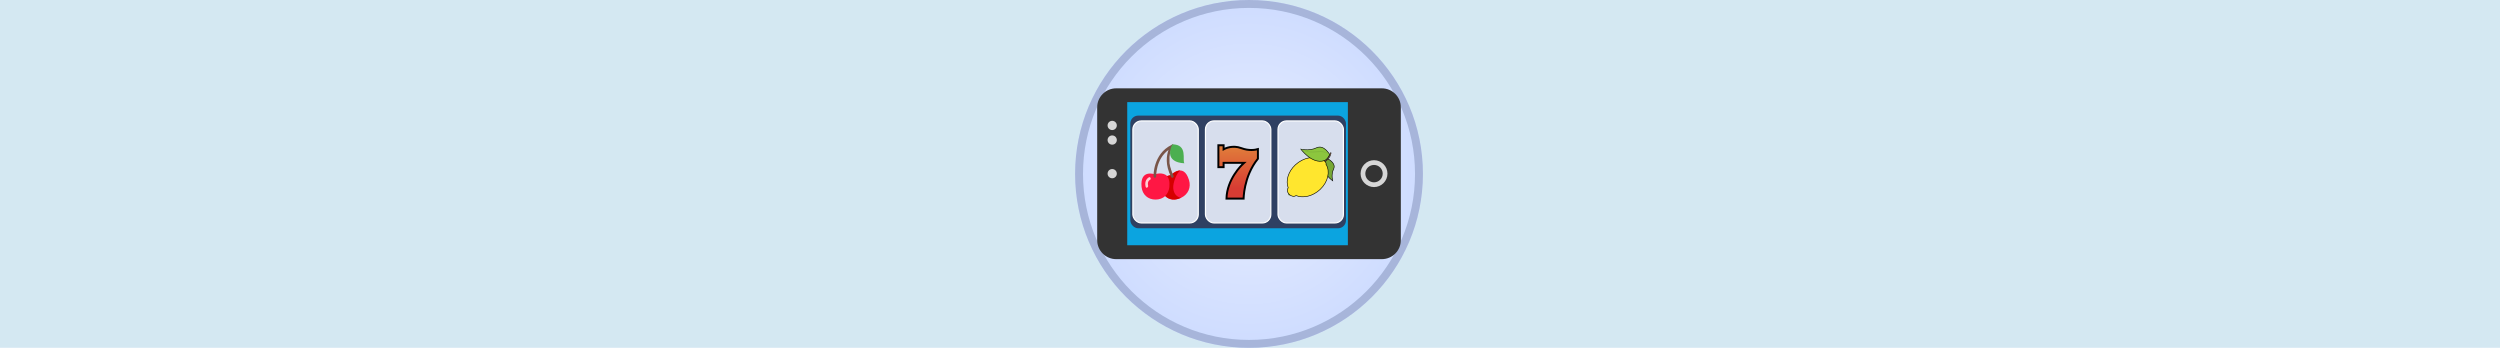 <svg width="1265" height="176" viewBox="0 0 1265 176" fill="none" xmlns="http://www.w3.org/2000/svg">
<g clip-path="url(#clip0_63_16084)">
<rect width="176" height="1265" transform="translate(1265) rotate(90)" fill="#D4E8F2"/>
<g filter="url(#filter0_i_63_16084)">
<circle cx="632" cy="88" r="88" fill="url(#paint0_radial_63_16084)"/>
</g>
<circle cx="632" cy="88" r="86" stroke="#A7B5DA" stroke-width="4"/>
<path d="M708.826 54.302V121.524C708.826 126.806 704.504 131.127 699.222 131.127H564.778C559.496 131.127 555.175 126.806 555.175 121.524V54.302C555.175 49.02 559.496 44.698 564.778 44.698H699.222C704.504 44.698 708.826 49.02 708.826 54.302Z" fill="#333333"/>
<path d="M570.381 51.68V124.088H682.018V51.68H570.381Z" fill="#0BA4E0"/>
<path d="M702.055 87.861C702.055 91.611 699.006 94.66 695.256 94.66C691.506 94.66 688.452 91.611 688.452 87.861C688.452 84.111 691.506 81.057 695.256 81.057C699.006 81.057 702.055 84.111 702.055 87.861ZM690.853 87.861C690.853 90.286 692.826 92.259 695.256 92.259C697.681 92.259 699.654 90.286 699.654 87.861C699.654 85.431 697.681 83.458 695.256 83.458C692.826 83.458 690.853 85.431 690.853 87.861Z" fill="#D6D6D6"/>
<path d="M565.114 87.866C565.114 86.574 564.067 85.527 562.776 85.527C561.484 85.527 560.438 86.574 560.438 87.866C560.438 89.157 561.484 90.204 562.776 90.204C564.067 90.204 565.114 89.157 565.114 87.866Z" fill="#D6D6D6"/>
<path d="M565.114 70.864C565.114 69.572 564.067 68.525 562.776 68.525C561.484 68.525 560.438 69.572 560.438 70.864C560.438 72.155 561.484 73.202 562.776 73.202C564.067 73.202 565.114 72.155 565.114 70.864Z" fill="#D6D6D6"/>
<path d="M565.114 63.474C565.114 62.183 564.067 61.136 562.776 61.136C561.484 61.136 560.438 62.183 560.438 63.474C560.438 64.766 561.484 65.812 562.776 65.812C564.067 65.812 565.114 64.766 565.114 63.474Z" fill="#D6D6D6"/>
<rect x="571.937" y="58.492" width="109.127" height="57.016" rx="4" fill="#2F4062"/>
<rect x="573.237" y="61.192" width="33.084" height="51.616" rx="4.3" fill="#D7DEED"/>
<rect x="573.237" y="61.192" width="33.084" height="51.616" rx="4.3" stroke="white" stroke-width="0.6"/>
<path d="M601.618 91.057C598.831 81.938 592.444 88.63 592.444 88.63C592.444 88.63 591.56 88.704 590.541 89.071C588.366 86.792 584.289 88.189 584.289 88.189C584.289 88.189 576.746 85.468 577.63 94.587C578.037 98.485 580.823 100.985 584.697 100.985C586.668 100.985 588.366 100.324 589.59 99.22C591.628 101.206 594.618 101.574 597.608 100.103C601.278 98.338 602.773 94.808 601.618 91.057Z" fill="#FF1744"/>
<path d="M593.667 95.323C593.395 92.455 595.502 87.233 597.269 86.277C594.822 86.204 592.444 88.63 592.444 88.63C592.444 88.63 591.628 88.704 590.609 89.072C590.541 88.998 590.473 88.998 590.405 88.998C591.357 89.954 591.968 91.719 591.696 94.588C591.493 96.5 590.745 98.044 589.59 99.147C590.609 100.177 593.056 102.089 597.608 100.103C595.502 99.662 593.939 98.191 593.667 95.323Z" fill="#D50000"/>
<path d="M580.348 95.029C580.076 95.029 579.736 94.808 579.668 94.44C578.989 91.425 580.62 90.175 581.299 89.734C581.639 89.513 582.047 89.66 582.183 90.028C582.386 90.395 582.25 90.837 581.911 90.984C581.231 91.352 580.552 92.16 580.959 93.999C581.027 94.367 580.823 94.808 580.484 94.882C580.416 95.029 580.416 95.029 580.348 95.029Z" fill="#FFCDD2"/>
<path d="M593.056 87.233C592.988 87.012 592.92 86.865 592.852 86.644C592.852 86.571 592.784 86.497 592.784 86.424C592.716 86.276 592.716 86.129 592.648 86.056C592.58 85.909 592.58 85.835 592.512 85.688C592.444 85.541 592.444 85.468 592.444 85.32C592.376 85.173 592.376 85.026 592.308 84.953C592.24 84.806 592.24 84.659 592.172 84.511C592.172 84.438 592.104 84.364 592.104 84.291C592.036 84.144 592.036 83.997 592.036 83.85C592.036 83.776 592.036 83.703 591.968 83.629C591.968 83.482 591.9 83.335 591.9 83.188C591.9 83.114 591.9 83.041 591.832 82.967C591.832 82.82 591.764 82.673 591.764 82.526V82.379V81.938V81.717V81.276V81.129V80.687V80.54V80.172V79.952V79.658V79.437V79.216C591.764 79.143 591.764 79.069 591.832 78.922V78.775C591.832 78.701 591.9 78.554 591.9 78.481V78.334C591.9 78.187 591.968 78.113 591.968 77.966V77.893C591.968 77.746 592.036 77.672 592.036 77.525C592.444 75.98 593.123 74.951 593.395 74.583C593.463 74.583 593.531 74.51 593.531 74.51C593.871 74.362 594.007 73.921 593.871 73.553C593.735 73.186 593.531 72.892 593.191 73.039C593.191 73.039 593.123 73.039 593.123 73.112C593.056 73.112 592.988 73.112 592.92 73.186C592.852 73.186 592.852 73.259 592.784 73.333C583.338 77.966 583.678 89.145 583.678 89.218C583.678 89.586 584.018 89.954 584.357 89.954C584.765 89.954 585.037 89.586 585.037 89.218C585.037 89.145 584.765 80.614 591.289 75.833C590.269 78.554 589.454 83.261 592.58 89.586C592.716 89.807 592.92 89.954 593.191 89.954C593.327 89.954 593.395 89.954 593.531 89.88C593.803 89.733 593.939 89.439 593.871 89.145C593.871 89.071 593.803 88.924 593.803 88.85C593.667 88.556 593.531 88.262 593.395 88.042V87.968C593.259 87.747 593.123 87.453 593.056 87.233Z" fill="#795548"/>
<path d="M599.308 82.6C598.084 81.202 601.278 73.039 593.192 73.039C588.571 82.747 599.308 82.6 599.308 82.6Z" fill="#4CAF50"/>
<rect x="609.958" y="61.192" width="33.084" height="51.616" rx="4.3" fill="#D7DEED"/>
<rect x="609.958" y="61.192" width="33.084" height="51.616" rx="4.3" stroke="white" stroke-width="0.6"/>
<mask id="path-17-inside-1_63_16084" fill="white">
<path d="M632.651 74.509C632.657 74.508 632.662 74.509 632.668 74.508C632.668 74.507 632.651 74.509 632.651 74.509Z"/>
</mask>
<path d="M632.651 74.509C632.657 74.508 632.662 74.509 632.668 74.508C632.668 74.507 632.651 74.509 632.651 74.509Z" fill="url(#paint1_linear_63_16084)"/>
<path d="M632.651 74.509L632.394 73.543L632.811 75.496L632.651 74.509ZM632.668 74.508L632.804 75.499L633.86 75.354L633.648 74.31L632.668 74.508ZM632.908 75.476C632.83 75.496 632.762 75.504 632.714 75.507C632.669 75.51 632.634 75.508 632.627 75.508C632.625 75.508 632.624 75.508 632.624 75.508C632.624 75.508 632.624 75.508 632.624 75.508C632.624 75.508 632.624 75.508 632.624 75.508C632.624 75.508 632.625 75.508 632.625 75.508C632.626 75.508 632.627 75.508 632.628 75.508C632.632 75.508 632.644 75.509 632.658 75.509C632.686 75.509 632.739 75.508 632.804 75.499L632.532 73.518C632.595 73.509 632.644 73.509 632.67 73.509C632.683 73.509 632.693 73.509 632.696 73.509C632.697 73.509 632.699 73.509 632.698 73.509C632.697 73.509 632.695 73.509 632.692 73.509C632.683 73.509 632.645 73.507 632.597 73.51C632.546 73.513 632.476 73.521 632.394 73.543L632.908 75.476ZM633.648 74.31C633.57 73.926 633.309 73.726 633.179 73.649C633.049 73.571 632.932 73.542 632.884 73.532C632.78 73.509 632.697 73.508 632.675 73.508C632.616 73.507 632.568 73.512 632.557 73.513C632.538 73.515 632.522 73.518 632.513 73.519C632.508 73.519 632.504 73.52 632.5 73.521C632.499 73.521 632.497 73.521 632.496 73.522C632.495 73.522 632.494 73.522 632.494 73.522C632.493 73.522 632.493 73.522 632.493 73.522C632.492 73.522 632.492 73.522 632.492 73.522C632.492 73.522 632.492 73.522 632.492 73.522C632.492 73.522 632.492 73.522 632.492 73.522C632.492 73.522 632.492 73.522 632.651 74.509C632.811 75.496 632.811 75.496 632.811 75.496C632.811 75.496 632.811 75.496 632.811 75.496C632.811 75.496 632.811 75.496 632.811 75.496C632.811 75.496 632.81 75.496 632.81 75.497C632.81 75.497 632.81 75.497 632.809 75.497C632.809 75.497 632.808 75.497 632.807 75.497C632.806 75.497 632.805 75.497 632.804 75.498C632.801 75.498 632.798 75.498 632.795 75.499C632.789 75.5 632.777 75.501 632.762 75.503C632.755 75.504 632.712 75.508 632.655 75.508C632.636 75.508 632.553 75.507 632.451 75.484C632.403 75.474 632.287 75.445 632.157 75.368C632.027 75.291 631.766 75.09 631.688 74.707L633.648 74.31Z" fill="black" mask="url(#path-17-inside-1_63_16084)"/>
<path d="M628.087 74.953C632.023 76.431 635.165 75.847 636.5 75.457V75.57V80.305C632.794 84.903 630.985 90.049 630.1 94.048C629.653 96.07 629.441 97.803 629.341 99.034C629.291 99.65 629.269 100.14 629.259 100.478C629.259 100.485 629.259 100.493 629.259 100.5H620.595C620.718 95.575 622.649 91.327 624.598 88.267C625.604 86.688 626.61 85.433 627.363 84.574C627.74 84.144 628.052 83.814 628.27 83.593C628.379 83.482 628.464 83.399 628.521 83.343C628.549 83.316 628.571 83.295 628.585 83.282L628.6 83.267L628.604 83.264L628.604 83.264L628.604 83.263L628.604 83.263L629.541 82.397H628.265H619.641H619.141V82.897V84.591H616.5V73.5H619.141V74.756V75.576L619.869 75.201L619.869 75.201L619.87 75.201L619.87 75.2L619.875 75.198L619.903 75.184C619.929 75.172 619.969 75.153 620.023 75.129C620.13 75.081 620.292 75.013 620.502 74.935C620.922 74.781 621.533 74.59 622.285 74.452C623.791 74.176 625.85 74.112 628.087 74.953L628.087 74.953Z" fill="url(#paint2_linear_63_16084)" stroke="black"/>
<rect x="646.679" y="61.192" width="33.084" height="51.616" rx="4.3" fill="#D7DEED"/>
<rect x="646.679" y="61.192" width="33.084" height="51.616" rx="4.3" stroke="white" stroke-width="0.6"/>
<path d="M674.335 91.46C674.167 91.335 673.946 91.165 673.69 90.954C673.105 90.47 672.342 89.776 671.628 88.931C670.195 87.233 668.994 84.964 669.757 82.579C669.965 81.949 670.548 81.417 671.104 81.036C671.378 80.847 671.64 80.7 671.832 80.6C671.929 80.55 672.008 80.512 672.062 80.486C672.069 80.483 672.075 80.48 672.081 80.477C672.11 80.493 672.148 80.514 672.195 80.541C672.308 80.606 672.468 80.702 672.656 80.827C673.033 81.078 673.519 81.442 673.958 81.897C674.84 82.812 675.505 84.058 674.816 85.497C674.072 87.032 673.982 88.628 674.076 89.835C674.124 90.439 674.217 90.948 674.299 91.306C674.311 91.361 674.324 91.412 674.335 91.46Z" fill="#77A836" stroke="black" stroke-width="0.3"/>
<path d="M673.13 77.319L673.131 77.315C673.136 77.312 673.146 77.308 673.16 77.304C673.206 77.292 673.273 77.288 673.347 77.294C673.419 77.3 673.488 77.315 673.534 77.336C673.552 77.344 673.564 77.351 673.571 77.357C673.376 78.746 672.66 79.818 671.976 80.556C671.633 80.927 671.298 81.213 671.044 81.411C670.917 81.51 670.811 81.587 670.733 81.642C670.708 81.659 670.688 81.674 670.67 81.686C670.658 81.695 670.648 81.702 670.638 81.709L670.637 81.71C670.625 81.718 670.612 81.727 670.601 81.735C670.33 81.831 670.083 81.719 669.956 81.57C669.89 81.493 669.868 81.42 669.875 81.372C669.879 81.337 669.902 81.293 670 81.27C670.113 81.246 670.323 81.157 670.58 81.001C670.84 80.843 671.156 80.611 671.479 80.296C672.126 79.665 672.804 78.7 673.13 77.319Z" fill="#947151" stroke="black" stroke-width="0.2"/>
<path d="M652.013 97.824C651.883 97.95 651.747 98.46 651.999 98.72C652.251 98.98 652.809 98.861 652.939 98.735C653.069 98.609 652.946 98.308 652.693 98.091C652.398 97.83 652.1 97.74 652.013 97.824Z" fill="#64892F"/>
<path d="M668.749 80.939L668.833 80.992L668.914 80.936C668.999 80.877 669.18 80.866 669.456 80.978C669.721 81.086 670.032 81.292 670.337 81.585C670.62 81.877 670.827 82.185 670.936 82.447C670.991 82.579 671.019 82.694 671.023 82.787C671.028 82.88 671.008 82.941 670.981 82.978L670.92 83.06L670.974 83.147C673.174 86.687 672.059 92.053 667.97 95.882C664.313 99.292 659.439 100.423 655.853 98.983L655.775 98.952L655.708 99.002C654.879 99.611 653.427 99.414 652.365 98.362C651.3 97.306 651.12 95.901 651.786 95.144L651.846 95.076L651.814 94.992C650.487 91.499 651.77 86.846 655.426 83.436C659.559 79.608 665.143 78.666 668.749 80.939Z" fill="#FFE62E" stroke="black" stroke-width="0.3"/>
<path d="M672.713 78.039C672.755 78.107 672.786 78.162 672.808 78.2C672.803 78.213 672.796 78.227 672.789 78.243C672.757 78.315 672.709 78.418 672.646 78.543C672.52 78.795 672.333 79.137 672.091 79.498C671.603 80.224 670.909 80.998 670.055 81.288C666.929 82.3 663.92 80.787 661.668 78.984C660.546 78.085 659.62 77.121 658.976 76.381C658.654 76.011 658.402 75.697 658.231 75.477C658.229 75.474 658.226 75.471 658.224 75.468C658.319 75.49 658.428 75.514 658.551 75.539C659.021 75.633 659.687 75.74 660.477 75.787C662.056 75.883 664.138 75.745 666.129 74.801L666.129 74.801C668.029 73.891 669.691 74.725 670.905 75.827C671.511 76.377 671.996 76.986 672.33 77.459C672.497 77.696 672.626 77.897 672.713 78.039Z" fill="#8CC63E" stroke="black" stroke-width="0.3"/>
<path d="M672.975 78.19C672.468 77.798 671.918 77.448 671.324 77.182C670.73 76.917 670.049 76.735 669.366 76.639C668.001 76.446 666.674 76.596 665.348 76.66C664.064 76.767 662.739 76.746 661.46 76.512C660.182 76.278 658.95 75.789 657.805 75.216C658.312 75.565 658.906 75.874 659.499 76.182C660.093 76.447 660.731 76.671 661.369 76.852C662.732 77.172 664.1 77.194 665.426 77.088C666.753 76.981 668.081 76.832 669.361 76.98C670.641 77.086 671.873 77.575 672.975 78.19Z" fill="#7FB539"/>
</g>
<defs>
<filter id="filter0_i_63_16084" x="544" y="0" width="176" height="176" filterUnits="userSpaceOnUse" color-interpolation-filters="sRGB">
<feFlood flood-opacity="0" result="BackgroundImageFix"/>
<feBlend mode="normal" in="SourceGraphic" in2="BackgroundImageFix" result="shape"/>
<feColorMatrix in="SourceAlpha" type="matrix" values="0 0 0 0 0 0 0 0 0 0 0 0 0 0 0 0 0 0 127 0" result="hardAlpha"/>
<feMorphology radius="4" operator="erode" in="SourceAlpha" result="effect1_innerShadow_63_16084"/>
<feOffset/>
<feGaussianBlur stdDeviation="5"/>
<feComposite in2="hardAlpha" operator="arithmetic" k2="-1" k3="1"/>
<feColorMatrix type="matrix" values="0 0 0 0 0 0 0 0 0 0 0 0 0 0 0 0 0 0 0.25 0"/>
<feBlend mode="normal" in2="shape" result="effect1_innerShadow_63_16084"/>
</filter>
<radialGradient id="paint0_radial_63_16084" cx="0" cy="0" r="1" gradientUnits="userSpaceOnUse" gradientTransform="translate(632 88) rotate(90) scale(88)">
<stop stop-color="#E8EEFF"/>
<stop offset="1" stop-color="#CEDCFF"/>
</radialGradient>
<linearGradient id="paint1_linear_63_16084" x1="632.66" y1="74.508" x2="632.66" y2="74.509" gradientUnits="userSpaceOnUse">
<stop stop-color="#E1813B"/>
<stop offset="0.793" stop-color="#D83C33"/>
</linearGradient>
<linearGradient id="paint2_linear_63_16084" x1="626.5" y1="73" x2="626.5" y2="101" gradientUnits="userSpaceOnUse">
<stop stop-color="#E1813B"/>
<stop offset="0.793" stop-color="#D83C33"/>
</linearGradient>
<clipPath id="clip0_63_16084">
<rect width="176" height="1265" fill="white" transform="translate(1265) rotate(90)"/>
</clipPath>
</defs>
</svg>
